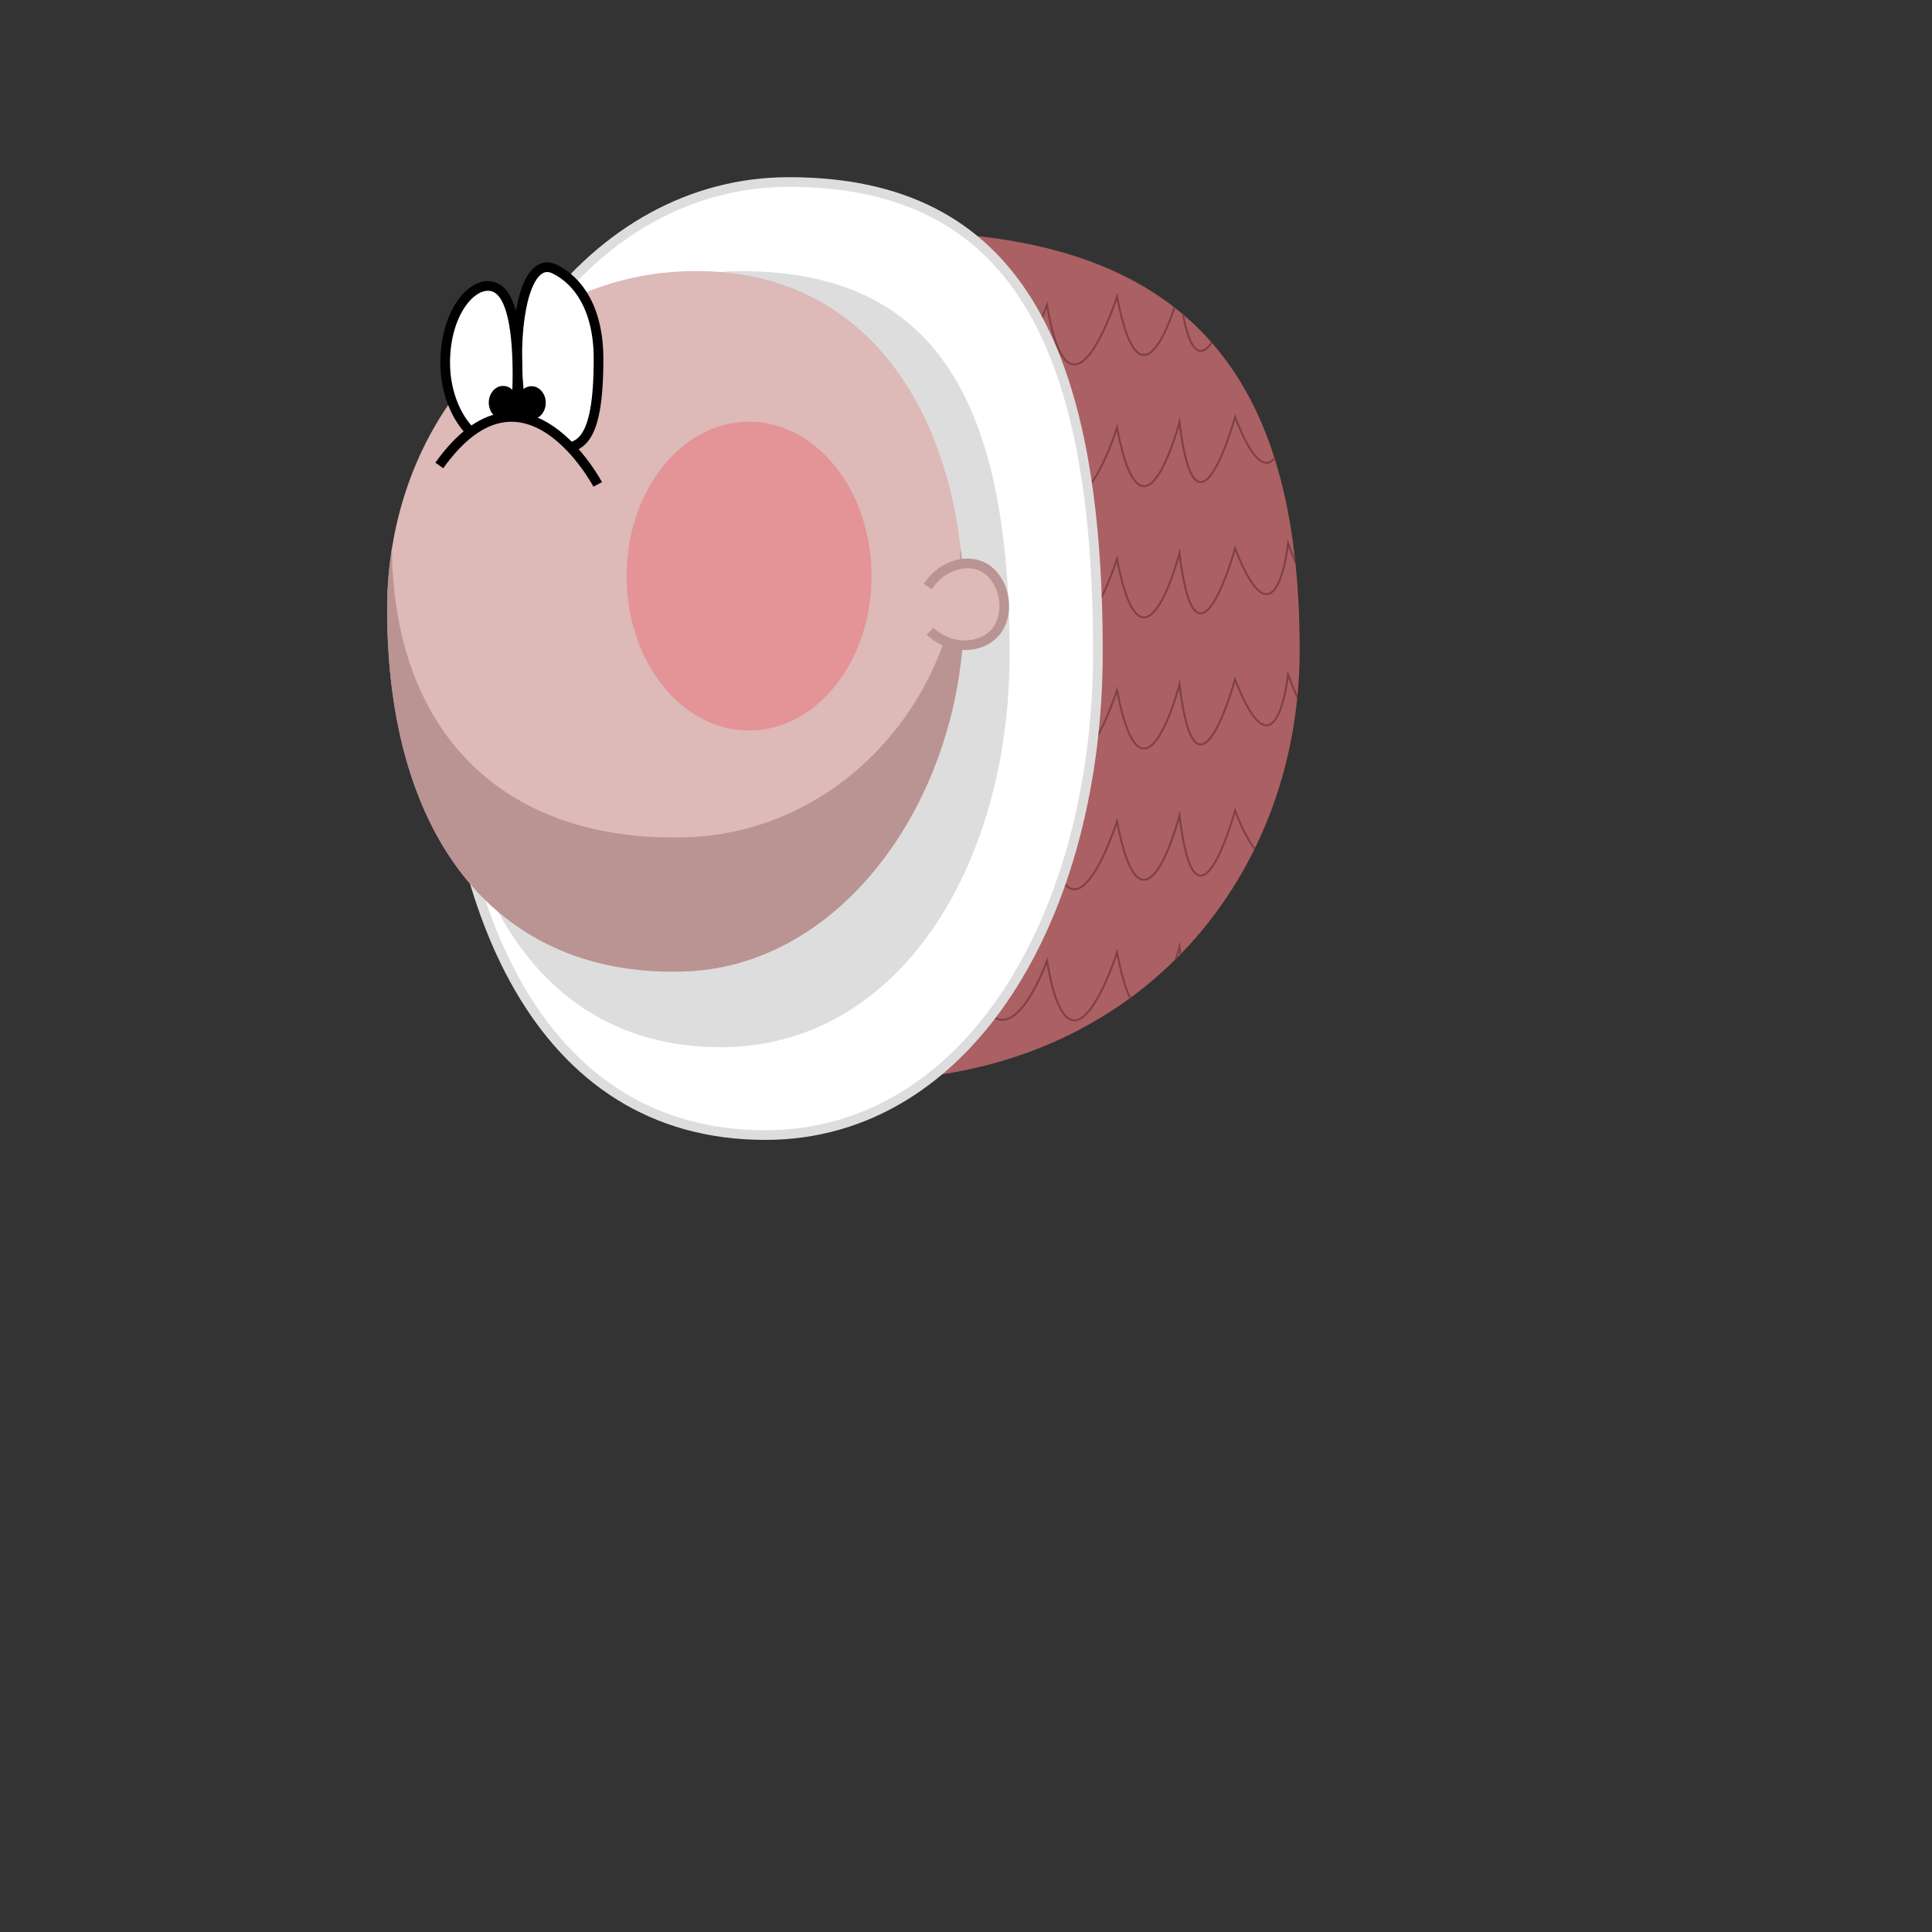 <svg xmlns="http://www.w3.org/2000/svg" xmlns:xlink="http://www.w3.org/1999/xlink" viewBox="0 0 1000 1000">
  <rect x="0" y="0" width="1000" height="1000" fill="#333333" stroke="none"/>
  <defs>
    <style>
      .cls-1, .cls-4 {
        fill: none;
      }

      .cls-2 {
        fill: #ab6063;
      }

      .cls-3 {
        clip-path: url(#clip-path);
      }

      .cls-4 {
        stroke: #7f4146;
      }

      .cls-11, .cls-4, .cls-5, .cls-8, .cls-9 {
        stroke-miterlimit: 10;
      }

      .cls-5, .cls-8 {
        fill: #fff;
      }

      .cls-5 {
        stroke: #ddd;
      }

      .cls-11, .cls-5, .cls-8, .cls-9 {
        stroke-width: 5px;
      }

      .cls-6 {
        fill: #ddd;
      }

      .cls-11, .cls-7, .cls-9 {
        fill: #ddb9b8;
      }

      .cls-8, .cls-9 {
        stroke: #000;
      }

      .cls-10 {
        fill: #ba9393;
      }

      .cls-11 {
        stroke: #ba9393;
      }

      .cls-12 {
        fill: #ff0013;
        opacity: 0.2;
      }
    </style>
    <clipPath id="clip-path">
      <path class="cls-1" d="M672.71,336.52c0,120.72-87.19,222.6-225.24,222.57-154.07,0-218-105.63-218-226.35S330.48,120,463.45,120C615.93,120,672.71,195,672.71,336.52Z"/>
    </clipPath>
  </defs>
  <g id="Layer_1" data-name="Layer 1">
    <g>
      <g>
        <path class="cls-2" d="M672.71,336.52c0,120.72-87.19,222.6-225.24,222.57-154.07,0-218-105.63-218-226.35S330.48,120,463.45,120C615.93,120,672.71,195,672.71,336.52Z"/>
        <g class="cls-3">
          <path class="cls-4" d="M188.62,376.77s-7.79,87.52,39.95,20.78c0,0,5.42,78.64,35.47,12.84,0,0,13.34,74.22,35.88,7.28,0,0,9.56,63.67,33.38-.62,0,0,6.05,57.38,27.44,2.53,0,0,20.21,74,28.76,2.56,0,0,18.92,72.7,32.34,3,0,0,24.11,76.07,36.25,4.34,0,0,24.85,70.21,41.91-2.4,17.06,72.61,41.91,2.4,41.91,2.4,12.14,71.73,36.25-4.34,36.25-4.34,13.42,69.74,32.34-3,32.34-3,8.55,71.48,28.76-2.56,28.76-2.56,21.39,54.85,27.44-2.53,27.44-2.53,23.82,64.29,33.38.62,33.38.62,22.54,66.94,35.88-7.28,35.88-7.28,30,65.8,35.47-12.84,35.47-12.84,47.74,66.74,40-20.78,40-20.78"/>
          <path class="cls-4" d="M188.62,444.68s-7.79,87.52,39.95,20.78c0,0,5.42,78.63,35.47,12.84,0,0,13.34,74.21,35.88,7.28,0,0,9.56,63.67,33.38-.62,0,0,6.05,57.38,27.44,2.53,0,0,20.21,74,28.76,2.56,0,0,18.92,72.69,32.34,2.95,0,0,24.11,76.08,36.25,4.35,0,0,24.85,70.2,41.91-2.41,17.06,72.61,41.91,2.41,41.91,2.41,12.14,71.73,36.25-4.35,36.25-4.35,13.42,69.74,32.34-2.95,32.34-2.95,8.55,71.47,28.76-2.56,28.76-2.56C660.65,542.34,666.7,485,666.7,485c23.82,64.29,33.38.62,33.38.62C722.62,552.51,736,478.3,736,478.3c30,65.79,35.47-12.84,35.47-12.84,47.74,66.74,40-20.78,40-20.78"/>
          <path class="cls-4" d="M188.62,308.86s-7.79,87.53,39.95,20.79c0,0,5.42,78.63,35.47,12.83,0,0,13.34,74.22,35.88,7.29,0,0,9.56,63.67,33.38-.62,0,0,6.05,57.38,27.44,2.53,0,0,20.21,74,28.76,2.55,0,0,18.92,72.7,32.34,3,0,0,24.11,76.08,36.25,4.35,0,0,24.85,70.2,41.91-2.41,17.06,72.61,41.91,2.41,41.91,2.41,12.14,71.73,36.25-4.35,36.25-4.35,13.42,69.74,32.34-3,32.34-3,8.55,71.48,28.76-2.55,28.76-2.55,21.39,54.85,27.44-2.53,27.44-2.53,23.82,64.29,33.38.62,33.38.62,22.54,66.93,35.88-7.29,35.88-7.29,30,65.8,35.47-12.83,35.47-12.83,47.74,66.74,40-20.79,40-20.79"/>
          <path class="cls-4" d="M188.62,105.14s-7.79,87.53,39.95,20.79c0,0,5.42,78.63,35.47,12.83,0,0,13.34,74.22,35.88,7.29,0,0,9.56,63.67,33.38-.62,0,0,6.05,57.38,27.44,2.53,0,0,20.21,74,28.76,2.55,0,0,18.92,72.7,32.34,3,0,0,24.11,76.08,36.25,4.35,0,0,24.85,70.2,41.91-2.41,17.06,72.61,41.91,2.41,41.91,2.41,12.14,71.73,36.25-4.35,36.25-4.35,13.42,69.74,32.34-3,32.34-3C619.05,222,639.26,148,639.26,148c21.39,54.85,27.44-2.53,27.44-2.53,23.82,64.29,33.38.62,33.38.62C722.62,213,736,138.76,736,138.76c30,65.8,35.47-12.83,35.47-12.83,47.74,66.74,40-20.79,40-20.79"/>
          <path class="cls-4" d="M188.62,173.05s-7.79,87.52,39.95,20.78c0,0,5.42,78.64,35.47,12.84,0,0,13.34,74.22,35.88,7.28,0,0,9.56,63.67,33.38-.62,0,0,6.05,57.39,27.44,2.53,0,0,20.21,74,28.76,2.56,0,0,18.92,72.7,32.34,3,0,0,24.11,76.07,36.25,4.34,0,0,24.85,70.21,41.91-2.4,17.06,72.61,41.91,2.4,41.91,2.4,12.14,71.73,36.25-4.34,36.25-4.34,13.42,69.74,32.34-3,32.34-3,8.55,71.48,28.76-2.56,28.76-2.56,21.39,54.86,27.44-2.53,27.44-2.53,23.82,64.29,33.38.62,33.38.62,22.54,66.94,35.88-7.28,35.88-7.28,30,65.8,35.47-12.84,35.47-12.84,47.74,66.74,40-20.78,40-20.78"/>
          <path class="cls-4" d="M188.62,241s-7.79,87.52,39.95,20.78c0,0,5.42,78.63,35.47,12.84,0,0,13.34,74.21,35.88,7.28,0,0,9.56,63.67,33.38-.62,0,0,6.05,57.38,27.44,2.53,0,0,20.21,74,28.76,2.56,0,0,18.92,72.69,32.34,2.95,0,0,24.11,76.08,36.25,4.35,0,0,24.85,70.2,41.91-2.41,17.06,72.61,41.91,2.41,41.91,2.41,12.14,71.73,36.25-4.35,36.25-4.35,13.42,69.74,32.34-2.95,32.34-2.95,8.55,71.47,28.76-2.56,28.76-2.56,21.39,54.85,27.44-2.53,27.44-2.53,23.82,64.29,33.38.62,33.38.62,22.54,66.93,35.88-7.28,35.88-7.28,30,65.79,35.47-12.84,35.47-12.84,47.74,66.74,40-20.78,40-20.78"/>
        </g>
        <path class="cls-5" d="M568.27,337.45c0,135.64-66.65,250.1-172.17,250.06-117.76,0-166.61-118.67-166.61-254.3s77.2-239,178.83-239C524.87,94.16,568.27,178.44,568.27,337.45Z"/>
        <path class="cls-6" d="M522.57,338.41c0,110.44-57.87,203.64-149.49,203.61C270.84,542,228.42,445.39,228.42,335s67-194.64,155.27-194.64C484.89,140.31,522.57,208.93,522.57,338.41Z"/>
        <path class="cls-7" d="M499,315.41c0,96.5-62.17,184.64-144.59,187.41-96,3.23-154-67.89-154-187.41,0-96.51,67-169.44,149.32-174.75C451,134.12,499,218.9,499,315.41Z"/>
        <g>
          <path class="cls-8" d="M267.71,185.28c.05,29.77,6.8,47,19.35,47s22.74-1.7,22.74-46.5c0-25.68-10.3-40.45-22.74-46.5C275,133.37,267.67,155,267.71,185.28Z"/>
          <path class="cls-8" d="M230.44,187.69c0,23.81,13.79,41.25,24.09,41.25s13.94-13.89,13.23-41.25C267.14,163.9,262.91,148,252.6,148S230.44,163.88,230.44,187.69Z"/>
          <ellipse cx="275.12" cy="208.48" rx="7.36" ry="8.58"/>
          <ellipse cx="260.42" cy="208.4" rx="7.43" ry="8.66"/>
          <path class="cls-9" d="M309.37,250.73s-37.85-71.57-82-9.81"/>
        </g>
        <path class="cls-10" d="M497.18,283.59c-.89,77.35-61.86,147.58-142.5,149.8-94,2.59-151.11-54.18-151.82-149.73a201.83,201.83,0,0,0-2.5,31.75c0,119.52,58.06,190.64,154,187.41C436.82,500.05,499,411.91,499,315.41A275.32,275.32,0,0,0,497.18,283.59Z"/>
        <path class="cls-11" d="M480.19,303.59c6.69-10.22,18.59-14.26,27.32-10.69,12.49,5.12,16.53,25,7.12,35-7.56,8-22.85,8.63-33.25-1.18"/>
      </g>
      <ellipse class="cls-12" cx="387.71" cy="298.21" rx="63.39" ry="79.92"/>
    </g>
  </g>
</svg>
